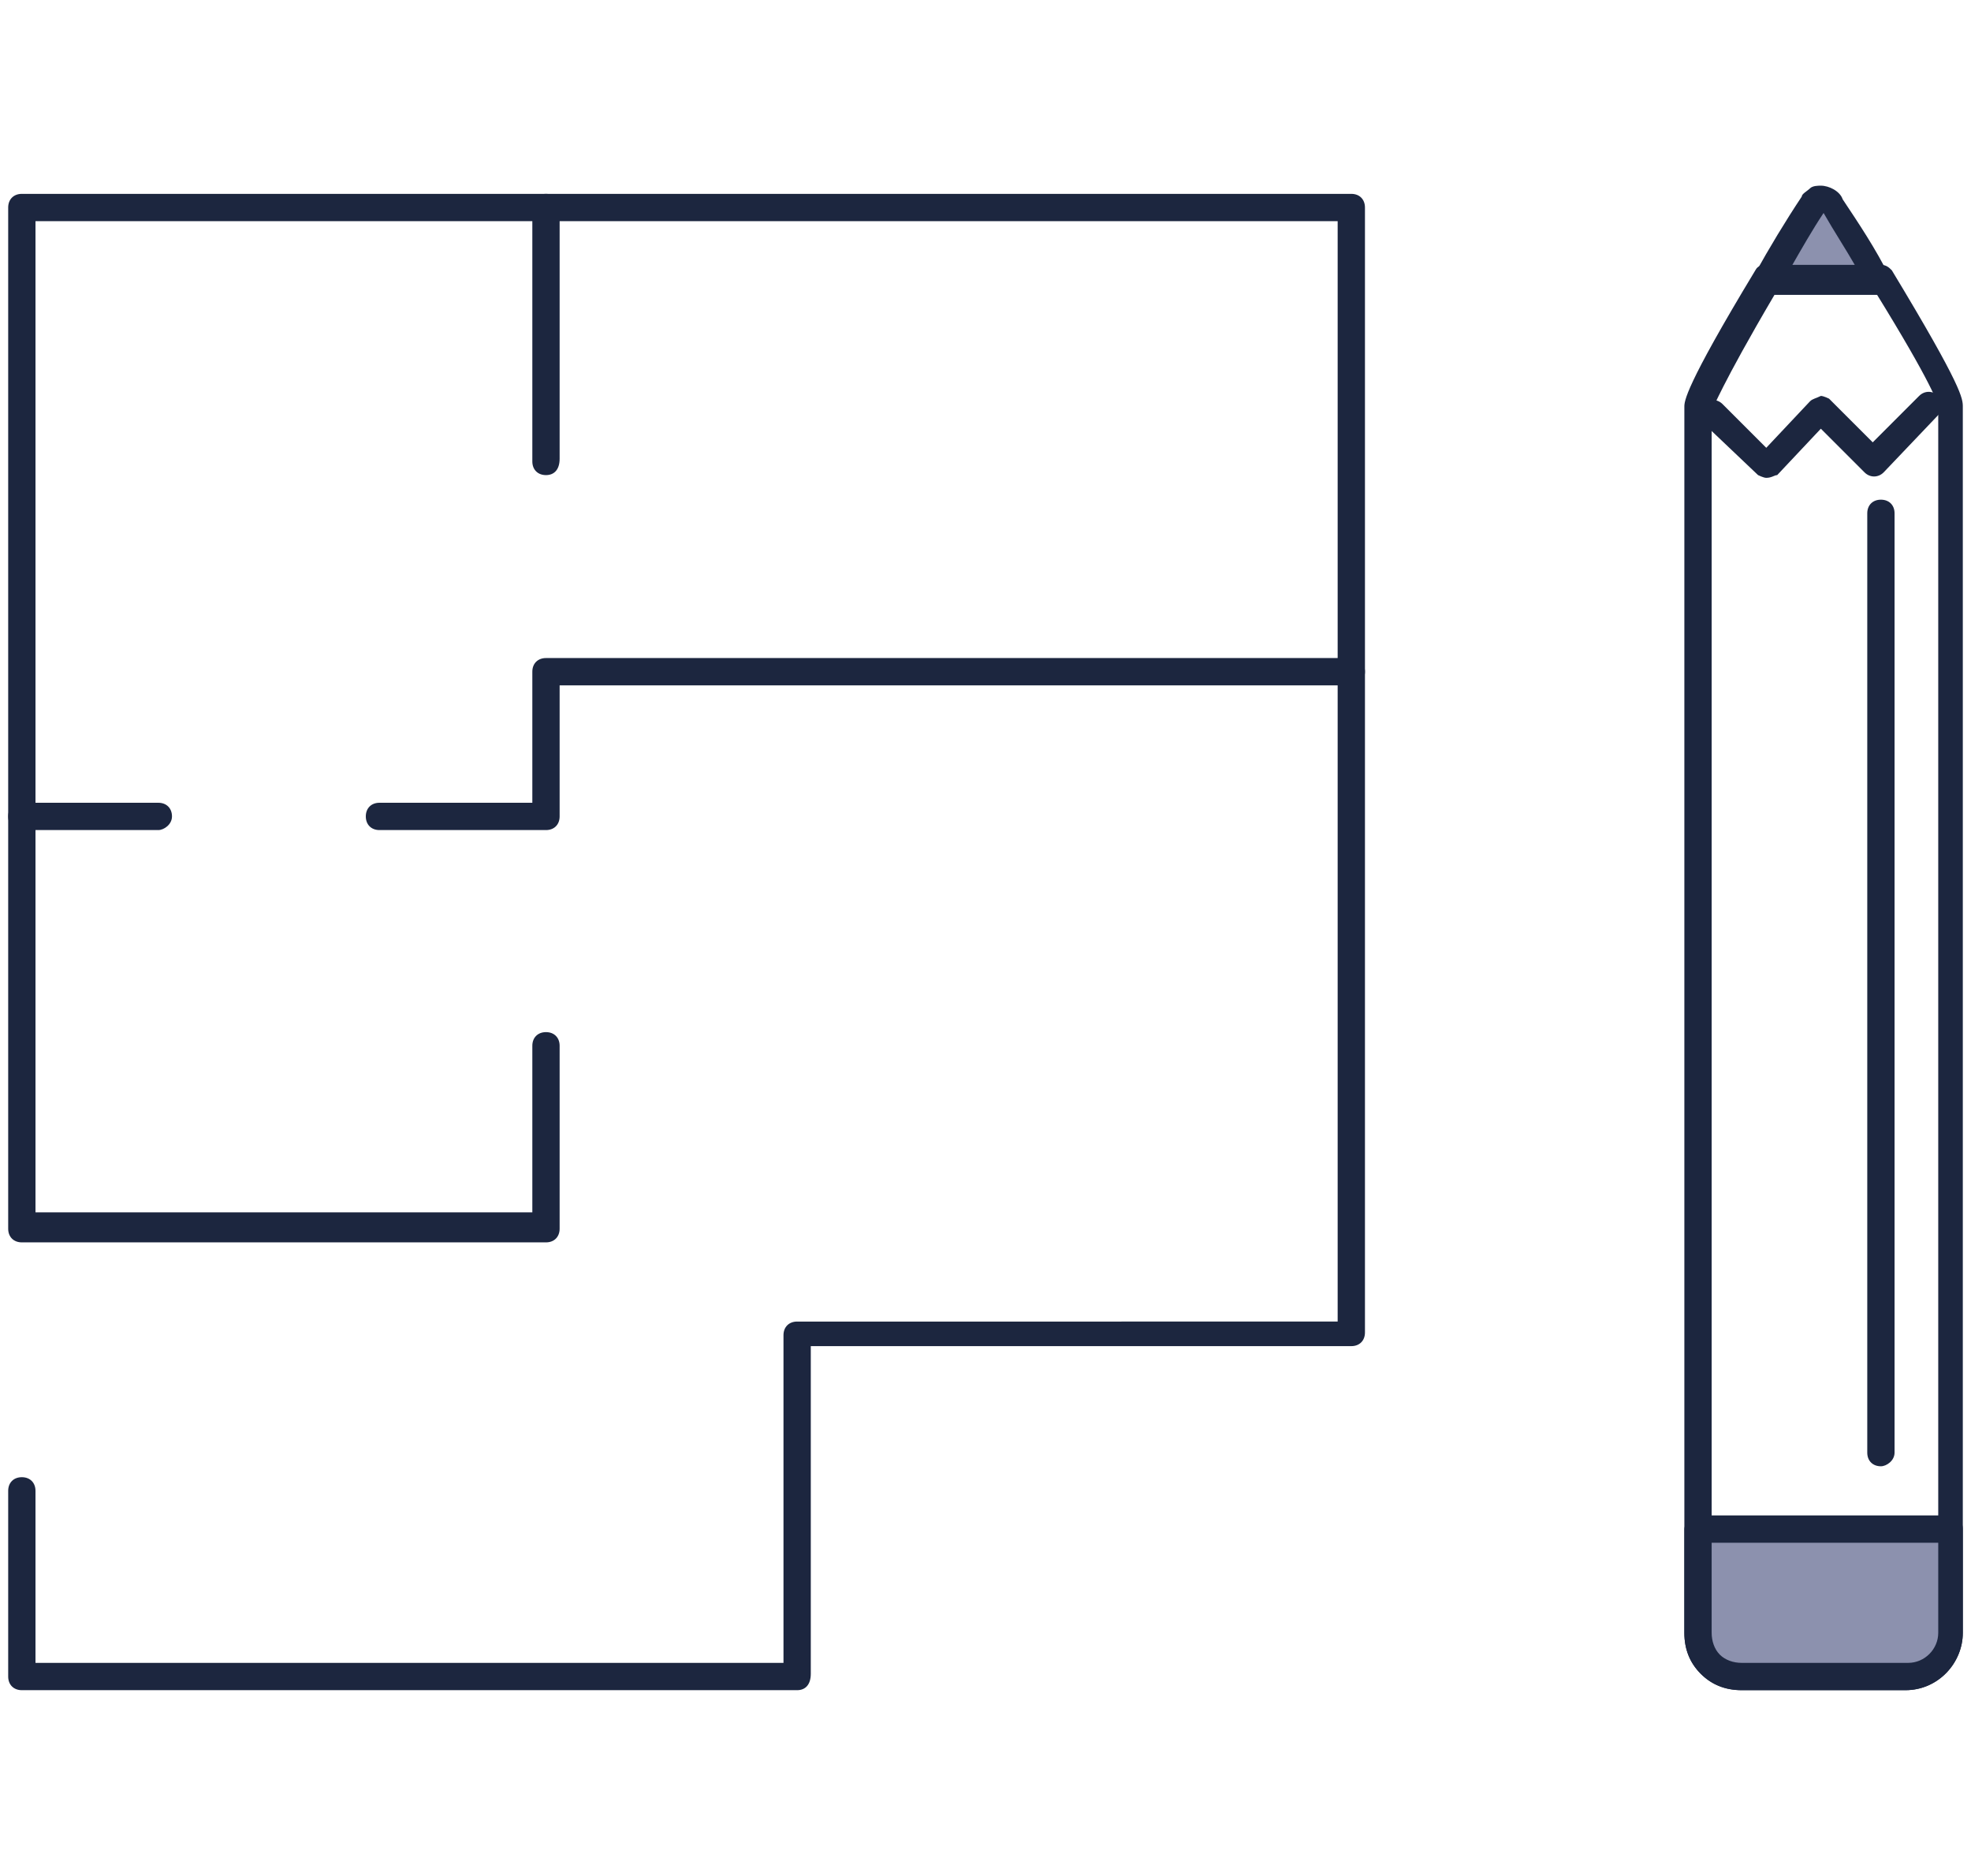 <?xml version="1.0" encoding="utf-8"?>
<!-- Generator: Adobe Illustrator 25.2.3, SVG Export Plug-In . SVG Version: 6.00 Build 0)  -->
<svg version="1.1" id="Layer_1" xmlns="http://www.w3.org/2000/svg" xmlns:xlink="http://www.w3.org/1999/xlink" x="0px" y="0px"
	 viewBox="0 0 72.2 68.7" style="enable-background:new 0 0 72.2 68.7;" xml:space="preserve">
<style type="text/css">
	.st0{fill:#8C91AE;}
	.st1{fill:#1C263F;}
	.st2{fill:#FFFFFF;}
</style>
<g>
	<g>
		<g>
			<g>
				<g>
					<path class="st0" d="M67.2,7.5c-0.1-0.1-0.2-0.2-0.4-0.2c-0.1,0-0.1,0-0.2,0c-0.1,0-0.1,0.1-0.2,0.2c-0.5,0.9-1.1,1.8-1.7,2.7
						h4.2C68.3,9.3,67.7,8.4,67.2,7.5z"/>
				</g>
				<g>
					<path class="st1" d="M68.9,10.8h-4.2c-0.2,0-0.3-0.1-0.4-0.3c-0.1-0.2-0.1-0.3,0-0.5c0.5-0.9,1.1-1.9,1.7-2.8
						C66,7.1,66.2,7,66.3,6.9c0.1-0.1,0.3-0.1,0.4-0.1c0.3,0,0.7,0.2,0.8,0.5c0.6,0.9,1.2,1.8,1.7,2.8c0.1,0.2,0.1,0.3,0,0.5
						C69.2,10.7,69,10.8,68.9,10.8z M65.6,9.8H68c-0.4-0.7-0.8-1.3-1.2-2C66.4,8.4,66,9.1,65.6,9.8z"/>
				</g>
			</g>
			<g>
				<path class="st1" d="M63.8,61.9c-0.6,0-1.1-0.2-1.5-0.6c-0.4-0.4-0.6-0.9-0.6-1.5l0-44.9c0-0.2,0-0.7,2.6-5
					c0.1-0.2,0.3-0.2,0.4-0.2h4.2c0.2,0,0.3,0.1,0.4,0.2c2.6,4.3,2.6,4.7,2.6,5l0,44.9c0,1.1-0.9,2.1-2.1,2.1L63.8,61.9z M65,10.8
					c-2,3.4-2.2,4.1-2.3,4.2l0,44.8c0,0,0,0,0,0c0,0.3,0.1,0.5,0.3,0.8c0.2,0.2,0.5,0.3,0.8,0.3l6.1,0c0.6,0,1.1-0.5,1.1-1.1l0-44.9
					c0-0.1-0.2-0.8-2.3-4.2H65z"/>
			</g>
			<g>
				<g>
					<path class="st0" d="M62.2,56l0,3.8c0,0.4,0.2,0.8,0.5,1.1c0.3,0.3,0.7,0.5,1.1,0.5l6.1,0c0.8,0,1.6-0.7,1.6-1.6l0-3.8L62.2,56
						z"/>
				</g>
				<g>
					<path class="st1" d="M63.8,61.9c-0.6,0-1.1-0.2-1.5-0.6c-0.4-0.4-0.6-0.9-0.6-1.5l0-3.8c0-0.1,0.1-0.3,0.1-0.4
						c0.1-0.1,0.2-0.1,0.4-0.1l9.2,0l0,0c0.3,0,0.5,0.2,0.5,0.5l0,3.8c0,1.1-0.9,2.1-2.1,2.1L63.8,61.9z M62.7,56.5l0,3.3
						c0,0.3,0.1,0.6,0.3,0.8c0.2,0.2,0.5,0.3,0.8,0.3l6.1,0c0.6,0,1.1-0.5,1.1-1.1l0-3.3L62.7,56.5z"/>
				</g>
			</g>
		</g>
		<g>
			<path class="st1" d="M64.7,17.5c-0.1,0-0.3-0.1-0.3-0.1l-2-1.9c-0.2-0.2-0.2-0.5,0-0.7c0.2-0.2,0.5-0.2,0.7,0l1.6,1.6l1.6-1.7
				c0.1-0.1,0.2-0.1,0.4-0.2c0,0,0,0,0,0c0.1,0,0.3,0.1,0.3,0.1l1.6,1.6l1.7-1.7c0.2-0.2,0.5-0.2,0.7,0c0.2,0.2,0.2,0.5,0,0.7
				l-2,2.1c-0.2,0.2-0.5,0.2-0.7,0l-1.6-1.6l-1.6,1.7C65,17.4,64.9,17.5,64.7,17.5C64.7,17.5,64.7,17.5,64.7,17.5z"/>
		</g>
	</g>
	<g>
		<path class="st1" d="M68.9,53.7c-0.3,0-0.5-0.2-0.5-0.5V18.8c0-0.3,0.2-0.5,0.5-0.5c0.3,0,0.5,0.2,0.5,0.5v34.4
			C69.4,53.5,69.1,53.7,68.9,53.7z"/>
	</g>
	<g>
		<g>
			<path class="st1" d="M29.2,61.9H0.8c-0.3,0-0.5-0.2-0.5-0.5v-6.8c0-0.3,0.2-0.5,0.5-0.5c0.3,0,0.5,0.2,0.5,0.5v6.3h27.4v-12
				c0-0.3,0.2-0.5,0.5-0.5H49V8.1H1.3v36.3h18.2v-6.1c0-0.3,0.2-0.5,0.5-0.5c0.3,0,0.5,0.2,0.5,0.5V45c0,0.3-0.2,0.5-0.5,0.5H0.8
				c-0.3,0-0.5-0.2-0.5-0.5V7.6c0-0.3,0.2-0.5,0.5-0.5h48.7c0.3,0,0.5,0.2,0.5,0.5v41.2c0,0.3-0.2,0.5-0.5,0.5H29.7v12
				C29.7,61.7,29.5,61.9,29.2,61.9z"/>
		</g>
		<g>
			<path class="st1" d="M20,30.4h-6.1c-0.3,0-0.5-0.2-0.5-0.5c0-0.3,0.2-0.5,0.5-0.5h5.6v-4.8c0-0.3,0.2-0.5,0.5-0.5h29.5
				c0.3,0,0.5,0.2,0.5,0.5c0,0.3-0.2,0.5-0.5,0.5h-29v4.8C20.5,30.2,20.3,30.4,20,30.4z"/>
		</g>
		<g>
			<path class="st1" d="M5.8,30.4h-5c-0.3,0-0.5-0.2-0.5-0.5c0-0.3,0.2-0.5,0.5-0.5h5c0.3,0,0.5,0.2,0.5,0.5
				C6.3,30.2,6,30.4,5.8,30.4z"/>
		</g>
		<g>
			<path class="st1" d="M20,17.4c-0.3,0-0.5-0.2-0.5-0.5V7.6c0-0.3,0.2-0.5,0.5-0.5c0.3,0,0.5,0.2,0.5,0.5v9.2
				C20.5,17.2,20.3,17.4,20,17.4z"/>
		</g>
	</g>
</g>
</svg>
